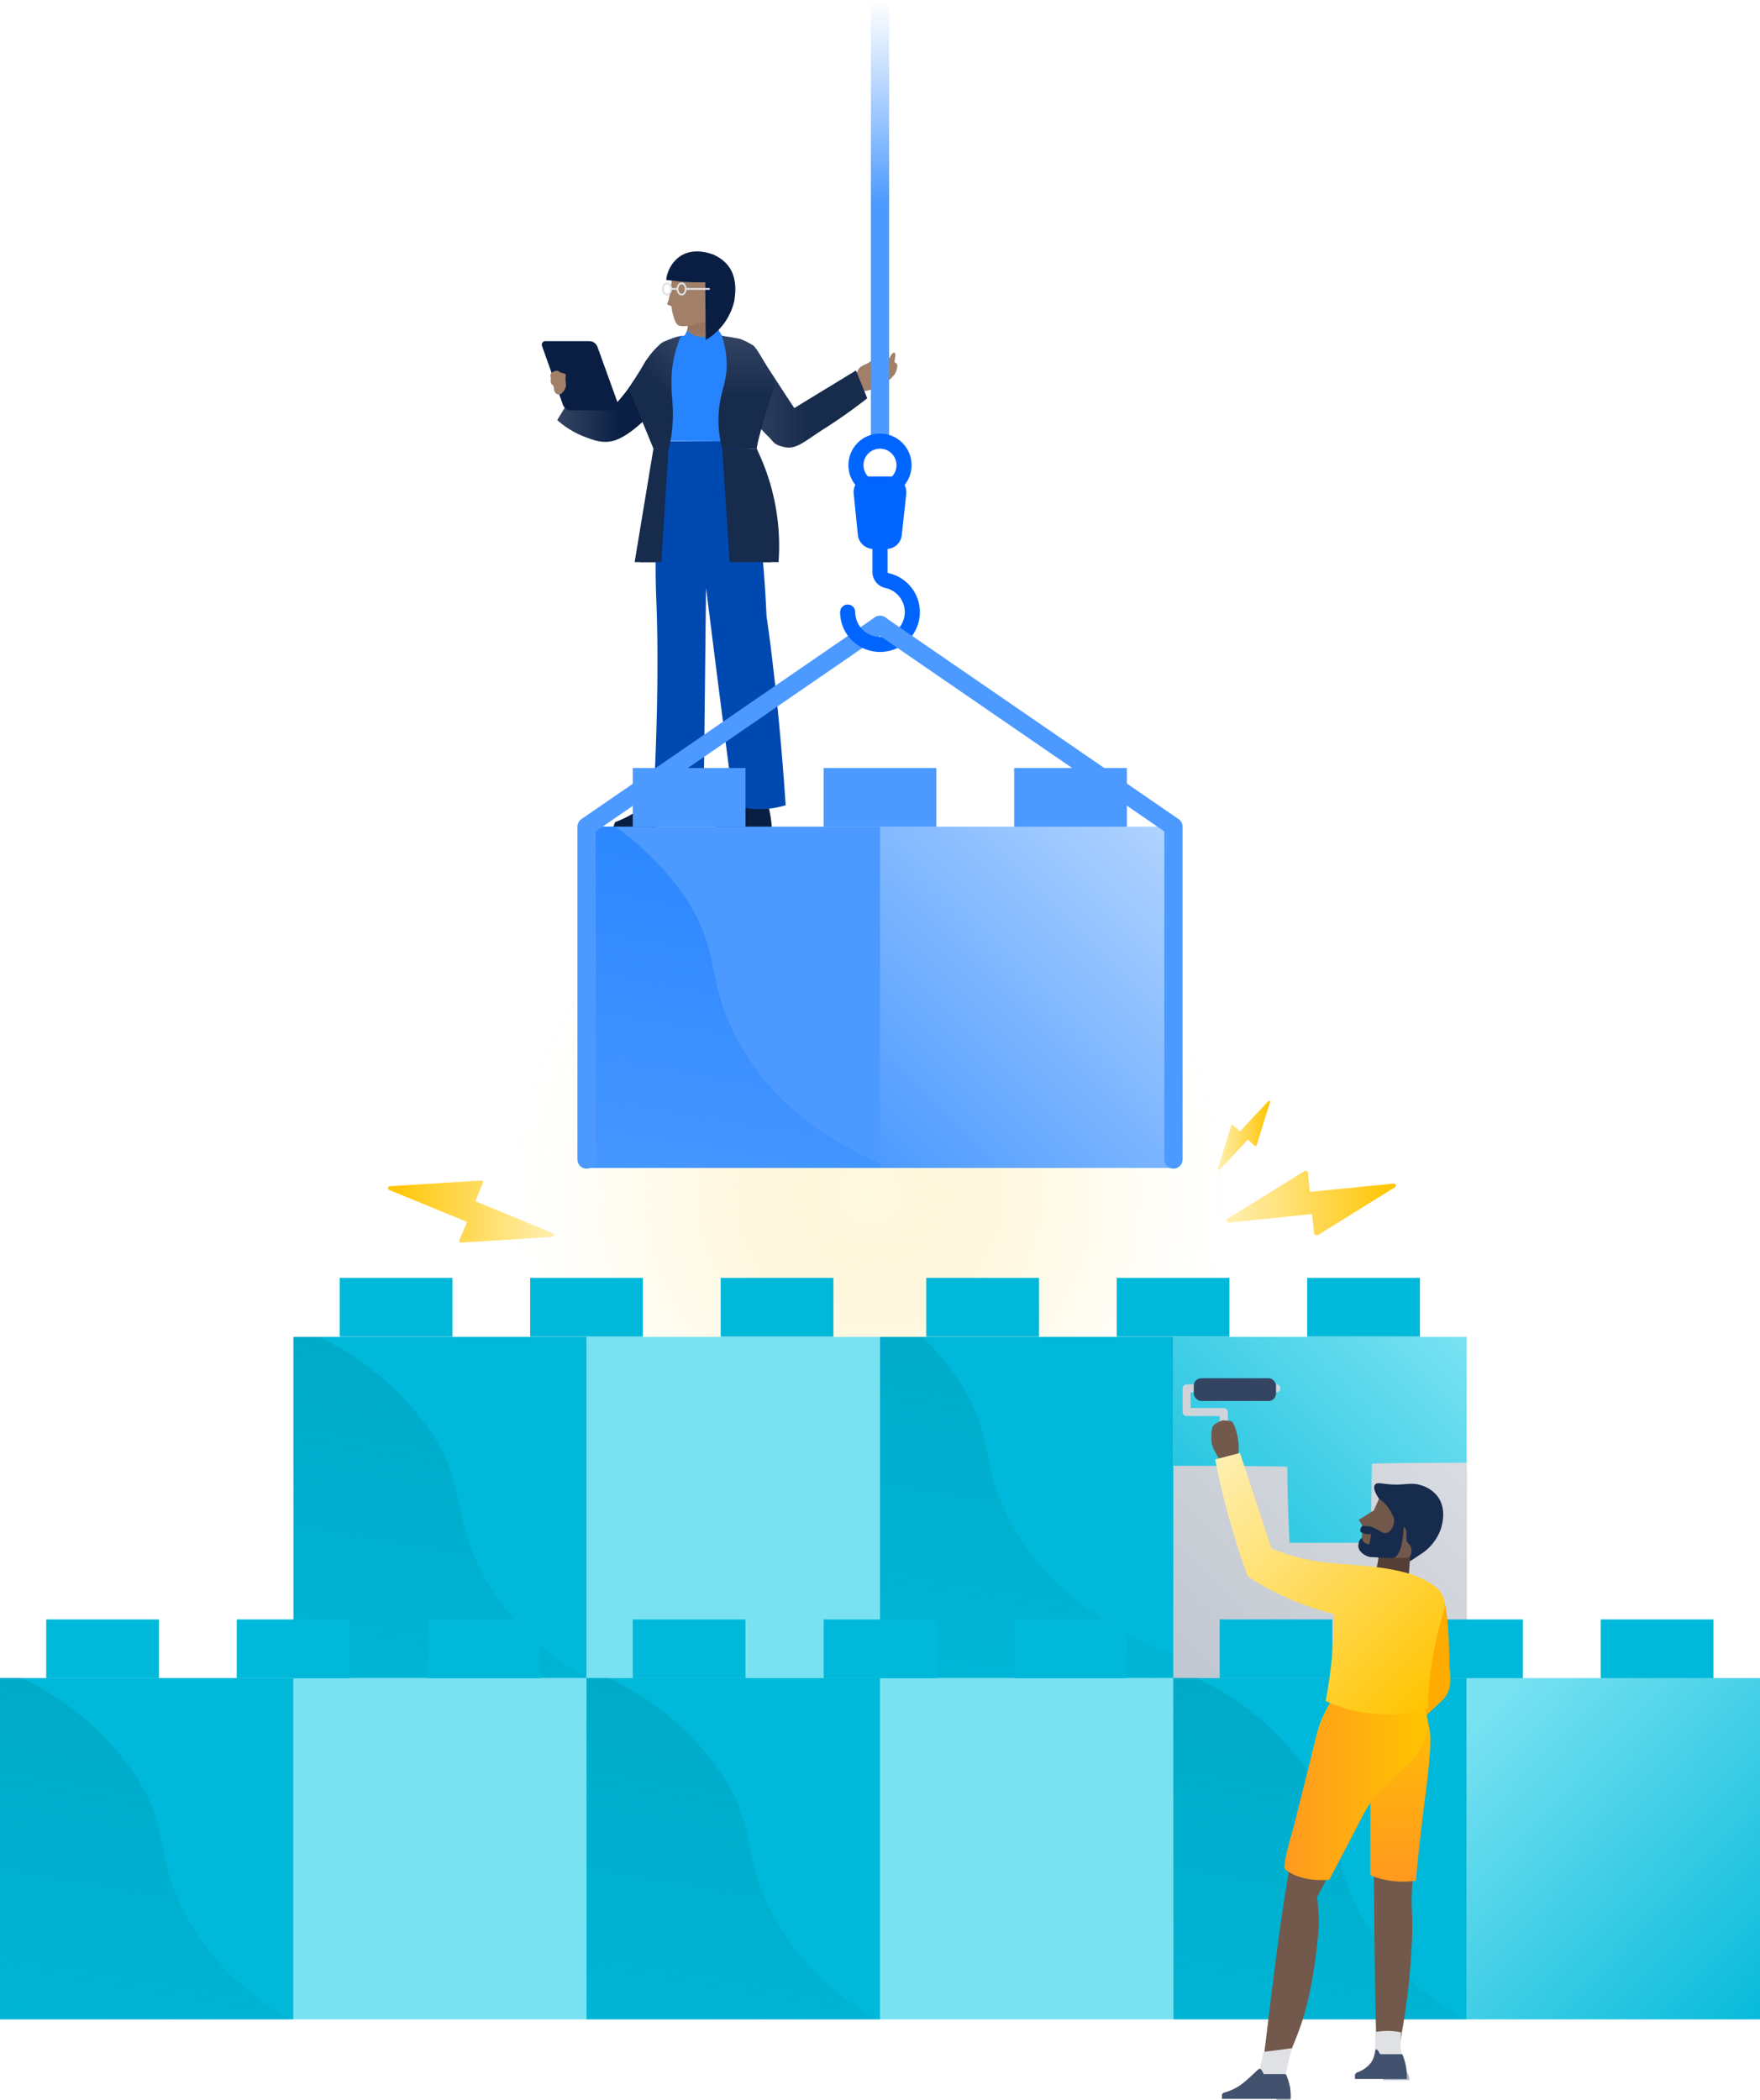 <svg xmlns="http://www.w3.org/2000/svg" xmlns:xlink="http://www.w3.org/1999/xlink" viewBox="0 0 468.4 558.9">
  <defs>
    <style>
      .cls-1 {
        fill: #a17f68;
      }

      .cls-2 {
        fill: url(#linear-gradient);
      }

      .cls-3 {
        fill: #172b4d;
      }

      .cls-4 {
        fill: url(#linear-gradient-2);
      }

      .cls-5 {
        fill: #091e42;
      }

      .cls-6 {
        fill: url(#linear-gradient-3);
      }

      .cls-7 {
        fill: #0049b0;
      }

      .cls-8 {
        fill: #2684ff;
      }

      .cls-10, .cls-30, .cls-31, .cls-32, .cls-34, .cls-9 {
        fill: none;
      }

      .cls-10, .cls-9 {
        stroke: #dfe1e5;
        stroke-width: 0.48px;
      }

      .cls-10, .cls-30, .cls-9 {
        stroke-miterlimit: 10;
      }

      .cls-10, .cls-31, .cls-32, .cls-34 {
        stroke-linecap: round;
      }

      .cls-11 {
        fill: url(#linear-gradient-4);
      }

      .cls-12 {
        fill: url(#linear-gradient-5);
      }

      .cls-13 {
        opacity: 0.38;
        isolation: isolate;
        fill: url(#radial-gradient);
      }

      .cls-14 {
        fill: #00b8d9;
      }

      .cls-15 {
        fill: url(#linear-gradient-6);
      }

      .cls-16 {
        fill: #79e2f2;
      }

      .cls-17 {
        fill: url(#linear-gradient-7);
      }

      .cls-18 {
        fill: url(#linear-gradient-8);
      }

      .cls-19 {
        fill: url(#linear-gradient-9);
      }

      .cls-20 {
        fill: #4c9aff;
      }

      .cls-21 {
        fill: url(#linear-gradient-10);
      }

      .cls-22 {
        fill: url(#linear-gradient-11);
      }

      .cls-23 {
        fill: url(#linear-gradient-12);
      }

      .cls-24 {
        fill: url(#linear-gradient-13);
      }

      .cls-25 {
        fill: url(#linear-gradient-14);
      }

      .cls-26 {
        fill: url(#linear-gradient-15);
      }

      .cls-27 {
        fill: url(#linear-gradient-16);
      }

      .cls-28 {
        fill: url(#linear-gradient-17);
      }

      .cls-29 {
        fill: url(#linear-gradient-18);
      }

      .cls-30, .cls-31 {
        stroke-width: 4.85px;
      }

      .cls-30 {
        stroke: url(#linear-gradient-19);
      }

      .cls-31 {
        stroke: #4c9aff;
      }

      .cls-31, .cls-32, .cls-34 {
        stroke-linejoin: round;
      }

      .cls-32 {
        stroke: #0065ff;
        stroke-width: 4.02px;
      }

      .cls-33 {
        fill: #0065ff;
      }

      .cls-34 {
        stroke: #cfd4db;
        stroke-width: 2.13px;
      }

      .cls-35 {
        fill: #344563;
      }

      .cls-36 {
        fill: #72594b;
      }

      .cls-37 {
        fill: #ffab00;
      }

      .cls-38 {
        fill: #543e36;
      }

      .cls-39 {
        fill: url(#linear-gradient-20);
      }

      .cls-40 {
        fill: url(#linear-gradient-21);
      }

      .cls-41 {
        fill: url(#linear-gradient-22);
      }

      .cls-42 {
        fill: #dfe1e5;
      }

      .cls-43 {
        fill: #b3bac5;
      }

      .cls-44 {
        fill: #42526e;
      }
    </style>
    <linearGradient id="linear-gradient" x1="197.5" y1="450.98" x2="230.84" y2="450.98" gradientTransform="matrix(1, 0, 0, -1, 0, 557)" gradientUnits="userSpaceOnUse">
      <stop offset="0" stop-color="#344563"/>
      <stop offset="0.52" stop-color="#172b4d"/>
    </linearGradient>
    <linearGradient id="linear-gradient-2" x1="186.82" y1="464.17" x2="186.82" y2="473.73" gradientTransform="matrix(1, 0, 0, -1, 0, 557)" gradientUnits="userSpaceOnUse">
      <stop offset="0" stop-color="#a17f68"/>
      <stop offset="1" stop-color="#916d5a"/>
    </linearGradient>
    <linearGradient id="linear-gradient-3" x1="148.28" y1="453.52" x2="181.59" y2="453.52" gradientTransform="matrix(1, 0, 0, -1, 0, 557)" gradientUnits="userSpaceOnUse">
      <stop offset="0" stop-color="#344563"/>
      <stop offset="0.52" stop-color="#091e42"/>
    </linearGradient>
    <linearGradient id="linear-gradient-4" x1="168.5" y1="442.96" x2="187.15" y2="461.61" gradientTransform="matrix(1, 0, 0, -1, 0, 557)" gradientUnits="userSpaceOnUse">
      <stop offset="0.48" stop-color="#172b4d"/>
      <stop offset="1" stop-color="#344563"/>
    </linearGradient>
    <linearGradient id="linear-gradient-5" x1="198.76" y1="437.57" x2="198.76" y2="467.66" xlink:href="#linear-gradient-4"/>
    <radialGradient id="radial-gradient" cx="231.33" cy="239.29" r="96.52" gradientTransform="matrix(1, 0, 0, -1, 0, 557)" gradientUnits="userSpaceOnUse">
      <stop offset="0" stop-color="#fff0b2"/>
      <stop offset="0.16" stop-color="#ffe587" stop-opacity="0.76"/>
      <stop offset="0.32" stop-color="#ffdb5f" stop-opacity="0.53"/>
      <stop offset="0.49" stop-color="#ffd33d" stop-opacity="0.34"/>
      <stop offset="0.64" stop-color="#ffcd22" stop-opacity="0.19"/>
      <stop offset="0.78" stop-color="#ffc810" stop-opacity="0.09"/>
      <stop offset="0.9" stop-color="#ffc504" stop-opacity="0.02"/>
      <stop offset="1" stop-color="#ffc400" stop-opacity="0"/>
    </radialGradient>
    <linearGradient id="linear-gradient-6" x1="-899.02" y1="-8490.84" x2="-779.62" y2="-8490.84" gradientTransform="matrix(-0.17, 0.99, 0.99, 0.17, 8342.81, 2674.08)" gradientUnits="userSpaceOnUse">
      <stop offset="0" stop-color="#00a3bf" stop-opacity="0.7"/>
      <stop offset="1" stop-color="#00a3bf" stop-opacity="0.1"/>
    </linearGradient>
    <linearGradient id="linear-gradient-7" x1="-970.82" y1="-8134.67" x2="-851.41" y2="-8134.67" gradientTransform="matrix(-0.17, 0.99, 0.99, 0.17, 8137.69, 2674.08)" xlink:href="#linear-gradient-6"/>
    <linearGradient id="linear-gradient-8" x1="309.05" y1="113.6" x2="393.51" y2="198.04" gradientTransform="matrix(1, 0, 0, -1, 0, 557)" gradientUnits="userSpaceOnUse">
      <stop offset="0" stop-color="#c1c7d0"/>
      <stop offset="1" stop-color="#dfe1e5"/>
    </linearGradient>
    <linearGradient id="linear-gradient-9" x1="294.7" y1="127.95" x2="379.15" y2="212.4" gradientTransform="matrix(1, 0, 0, -1, 0, 557)" gradientUnits="userSpaceOnUse">
      <stop offset="0" stop-color="#00b8d9"/>
      <stop offset="1" stop-color="#79e2f2"/>
    </linearGradient>
    <linearGradient id="linear-gradient-10" x1="-1014.67" y1="-8648.01" x2="-895.27" y2="-8648.01" gradientTransform="matrix(-0.17, 0.99, 0.99, 0.17, 8557.22, 2674.08)" gradientUnits="userSpaceOnUse">
      <stop offset="0" stop-color="#2684ff"/>
      <stop offset="1" stop-color="#2684ff" stop-opacity="0.1"/>
    </linearGradient>
    <linearGradient id="linear-gradient-11" x1="231" y1="249.36" x2="315.44" y2="333.81" gradientTransform="matrix(1, 0, 0, -1, 0, 557)" gradientUnits="userSpaceOnUse">
      <stop offset="0" stop-color="#4c9aff"/>
      <stop offset="1" stop-color="#b2d4ff"/>
    </linearGradient>
    <linearGradient id="linear-gradient-12" x1="-830.68" y1="-8350.78" x2="-711.27" y2="-8350.78" gradientTransform="matrix(-0.17, 0.99, 0.99, 0.17, 8137.69, 2674.08)" xlink:href="#linear-gradient-6"/>
    <linearGradient id="linear-gradient-13" x1="-787.98" y1="-8601.23" x2="-668.57" y2="-8601.23" gradientTransform="matrix(-0.17, 0.99, 0.99, 0.17, 8547.94, 2674.08)" xlink:href="#linear-gradient-6"/>
    <linearGradient id="linear-gradient-14" x1="-747.45" y1="-8839.05" x2="-628.05" y2="-8839.05" gradientTransform="matrix(-0.17, 0.99, 0.99, 0.17, 8945.54, 2674.08)" xlink:href="#linear-gradient-6"/>
    <linearGradient id="linear-gradient-15" x1="391.65" y1="456.06" x2="477.62" y2="538.08" gradientUnits="userSpaceOnUse">
      <stop offset="0" stop-color="#79e2f2"/>
      <stop offset="1" stop-color="#00b8d9"/>
    </linearGradient>
    <linearGradient id="linear-gradient-16" x1="326.37" y1="236.77" x2="371.49" y2="236.77" gradientTransform="matrix(1, 0, 0, -1, 0, 557)" gradientUnits="userSpaceOnUse">
      <stop offset="0" stop-color="#fff0b2"/>
      <stop offset="1" stop-color="#ffc400"/>
    </linearGradient>
    <linearGradient id="linear-gradient-17" x1="324.1" y1="254.82" x2="338.02" y2="254.82" xlink:href="#linear-gradient-16"/>
    <linearGradient id="linear-gradient-18" x1="103.18" y1="234.55" x2="147.53" y2="234.55" gradientTransform="matrix(1, 0, 0, -1, 0, 557)" gradientUnits="userSpaceOnUse">
      <stop offset="0" stop-color="#ffc400"/>
      <stop offset="1" stop-color="#fff0b2"/>
    </linearGradient>
    <linearGradient id="linear-gradient-19" x1="234.19" y1="439.58" x2="234.19" y2="557" gradientTransform="matrix(1, 0, 0, -1, 0, 557)" gradientUnits="userSpaceOnUse">
      <stop offset="0.54" stop-color="#4c9aff"/>
      <stop offset="0.71" stop-color="#4c9aff" stop-opacity="0.61"/>
      <stop offset="0.91" stop-color="#4c9aff" stop-opacity="0.17"/>
      <stop offset="1" stop-color="#4c9aff" stop-opacity="0"/>
    </linearGradient>
    <linearGradient id="linear-gradient-20" x1="361.37" y1="56.2" x2="361.37" y2="109.54" gradientTransform="matrix(1, 0, 0, -1, 0, 557)" gradientUnits="userSpaceOnUse">
      <stop offset="0" stop-color="#ff991f"/>
      <stop offset="1" stop-color="#ffc400"/>
    </linearGradient>
    <linearGradient id="linear-gradient-21" x1="341.8" y1="83.09" x2="379.72" y2="83.09" xlink:href="#linear-gradient-20"/>
    <linearGradient id="linear-gradient-22" x1="320.91" y1="166.09" x2="382.38" y2="104.61" xlink:href="#linear-gradient-16"/>
  </defs>
  <title>devops</title>
  <g id="Layer_2" data-name="Layer 2">
    <g id="Layer_1-2" data-name="Layer 1">
      <g id="Layer_1-2-2" data-name="Layer 1-2">
        <path class="cls-1" d="M229.7,103.8c-.9,0-1.6-1.5-1.8-2.5a4.1,4.1,0,0,1,.7-3.2c.9-1.1,1.7-.8,3.3-2.1s1.9-2.6,2.3-2.5.4,1.2.2,2.1-1.5,1.7-2.2,3.5-.1,1.8-.9,3.1S230.4,103.7,229.7,103.8Z"/>
        <path class="cls-1" d="M229.5,97.8s5.7-.8,6.7-1.9,1.1-2.1,1.8-2-.1,2.2.1,2.5.7.2.7.9a5.5,5.5,0,0,1-.6,2.2,13.5,13.5,0,0,1-4.4,3.6c-1.3.4-4,1.4-5.3.9s.3-5.3.3-5.3Z"/>
        <path class="cls-2" d="M201.2,92.9l2.8,4.4c2.5,3.8,4.9,7.6,7.4,11.3l16.4-10,3,7.4a135.6,135.6,0,0,1-11.6,8.2c-5,3.2-7.3,5.5-10.4,4.8s-2.7-1.3-4.5-3a31.8,31.8,0,0,1-6.8-9.5C198.8,101.9,200,97.4,201.2,92.9Z"/>
        <polygon class="cls-3" points="205.2 149.6 168.9 149.6 173.9 119.4 199.2 119.4 205.2 149.6"/>
        <path class="cls-4" d="M192.4,89.8a6.9,6.9,0,0,1-9.7,1.8,4.7,4.7,0,0,1-1.5-1.3,4.7,4.7,0,0,0,1-1,4.1,4.1,0,0,0,.5-.9,7.2,7.2,0,0,0,0-4.6l9-.6c-.1.9-.3,2-.4,3.4a3,3,0,0,0,.2,2.1A3.1,3.1,0,0,0,192.4,89.8Z"/>
        <path class="cls-5" d="M186.9,223.3l.4-1.6a37.2,37.2,0,0,0,6.5-3.6,32.5,32.5,0,0,0,5-4l5.7.4a35.5,35.5,0,0,1,1,7.3H202l-1-.6-.7.8a41.5,41.5,0,0,1-8.7,1.3Z"/>
        <path class="cls-5" d="M163.1,220.4l.6-1.6a29,29,0,0,0,11.3-7.6l5.4.8a18.1,18.1,0,0,1,1.3,7.7l-3.4.3-1-1.1-1.2,1-3.3.4h-9.7Z"/>
        <path class="cls-6" d="M181.6,89.4a13.7,13.7,0,0,0-6.1,2.5,14.4,14.4,0,0,0-3.9,4.9,65.5,65.5,0,0,1-9,12.1l-8.2-7.1c-2,3.4-4.1,6.7-6.1,10a23.5,23.5,0,0,0,6.9,4.3c2.4.9,4.5,1.8,7.2,1.4,1-.2,2.8-.5,6.5-3.4a79.7,79.7,0,0,0,7.9-7.5Z"/>
        <path class="cls-7" d="M177.1,117.5c-.3,1.7-.7,4.3-1.1,7.5a221.9,221.9,0,0,0-1.3,35.5c.4,10.7.5,26.8-.7,51.3h2.3a57.7,57.7,0,0,0,11-1l.6-54.4q3.6,28.9,7.4,57.9a23.2,23.2,0,0,0,13.8,0c-.7-10.3-1.6-21-2.8-32-.7-6.2-1.4-12.3-2.3-18.3-.2-4.3-.4-7.8-.6-10.2a165.7,165.7,0,0,0-4.9-30.5c-.7-2.7-1.3-4.8-1.7-6.1C190.3,117.4,183.6,117.4,177.1,117.5Z"/>
        <path class="cls-8" d="M191.2,87.8a5.7,5.7,0,0,1-8.2.3h-.1l-.7,1.3a5.6,5.6,0,0,0,7.6,2.5,5.8,5.8,0,0,0,2.4-2.5Z"/>
        <path class="cls-8" d="M178.6,90.2a11.9,11.9,0,0,1,3.6-.9,5.5,5.5,0,0,0,7.4,2.5,5.1,5.1,0,0,0,2.5-2.5c.7.1,2.6,1,4.1,1.2a5.8,5.8,0,0,1,1.8.4,7.9,7.9,0,0,1,3.5,2.4c1.7,2.1,1.4,6.4-1.2,10s-3.6,6-4.9,10c.5,1.3,1.1,2.7,1.6,4.1H177.1c-.7-4.5-.9-5.1-1.9-6.6a25.2,25.2,0,0,1-2.1-5.4,7.7,7.7,0,0,1-.2-1.5c-.1-3.2,1.5-3.5,1.8-8.1.1-1.4,0-2.6.8-3.7A6.2,6.2,0,0,1,178.6,90.2Z"/>
        <path class="cls-5" d="M163.5,109.2H151.9a2.3,2.3,0,0,1-2.1-1.5l-5.5-15.5a1,1,0,0,1,.6-1.4h12a2.3,2.3,0,0,1,2.1,1.5l5.6,15.5a1.1,1.1,0,0,1-.7,1.4Z"/>
        <path class="cls-1" d="M150.6,102.8c-.2,1.1-1.3,2.4-2.1,2.2a1.6,1.6,0,0,1-1-1.1c-.2-.5,0-.6-.2-1.1s-.6-.4-.7-1,0-.3,0-.9-.2-.9-.1-1.2a1.9,1.9,0,0,1,2-1c.3.1.2.2.6.4s1,.2,1.3.4.1.6.1,1.3S150.7,102.2,150.6,102.8Z"/>
        <path class="cls-3" d="M201.4,119.4l1.2,2.7a59,59,0,0,1,4.6,27.5h-13l-2-30.2Z"/>
        <path class="cls-1" d="M190.3,84.4l1.7-1a7.8,7.8,0,0,0,2.4-4.2,6.1,6.1,0,0,0-.1-3v-.9a8.4,8.4,0,0,0-5.1-6h-.2a6.9,6.9,0,0,0-2.4-.5,9.7,9.7,0,0,0-2.4.1c-1.4.4-4.1,1.6-5,4a26.7,26.7,0,0,0-.8,4.8l-.3,1.4a6,6,0,0,1-.6,1.9l1.2.5a13.7,13.7,0,0,0,.8,3.5,3.8,3.8,0,0,0,.9,1.5c.5.3,1.2.5,3.6.1A21.1,21.1,0,0,0,190.3,84.4Z"/>
        <path class="cls-5" d="M177.3,74.5l4.5.5c2.1.1,4,.2,5.9.1,0,5.2.1,10.3.1,15.4a16.3,16.3,0,0,0,7.6-10.3c.2-1.4,1.1-6.1-1.7-9.6a10.3,10.3,0,0,0-4-2.9c-.9-.3-5.5-2-9.1.8A8.9,8.9,0,0,0,177.3,74.5Z"/>
        <ellipse class="cls-9" cx="177.5" cy="76.9" rx="1.1" ry="1.5"/>
        <ellipse class="cls-9" cx="181.4" cy="76.9" rx="1.1" ry="1.5"/>
        <line class="cls-9" x1="178.6" y1="76.9" x2="180.3" y2="76.9"/>
        <line class="cls-10" x1="182.5" y1="76.9" x2="188.7" y2="76.9"/>
        <path class="cls-11" d="M171.8,96.1c-1.1,2-2.5,4.2-4.5,7.2l6.6,16.1,1.4.3,2.6.2a40.8,40.8,0,0,0,1.1-7c.3-4.8-.3-7.3-.3-10.7a31,31,0,0,1,2.5-12.7l-1.1.2-1.5.5h0l-2.1.8-.3.2C174.9,92,172,95.9,171.8,96.1Z"/>
        <path class="cls-12" d="M206.4,102.2c-1.3,3.2-4.9,15.2-5,17.2h-9.2a29.6,29.6,0,0,1-.5-12.9c.6-3.2,1.6-5.3,1.7-9.1a24.4,24.4,0,0,0-1.3-8l2.3.3,2.6.5h0a21.6,21.6,0,0,1,3.4,1.7C201.5,92.6,205.6,100.1,206.4,102.2Z"/>
        <path class="cls-3" d="M170.3,149.6H176c.6-9.9,1.9-29.6,1.9-29.6l-2.6-.2Z"/>
        <circle class="cls-13" cx="231.3" cy="317.7" r="96.5"/>
        <rect id="_Rectangle_" data-name=" Rectangle " class="cls-14" x="78.1" y="355.8" width="78.1" height="90.84"/>
        <path class="cls-15" d="M128.7,419.4c-8.9-16.3-4.1-23.6-14.1-38.4a75.7,75.7,0,0,0-29.8-25.2H78.1v90.8H156C146.2,440.9,135.9,432.5,128.7,419.4Z"/>
        <rect id="_Rectangle_2" data-name=" Rectangle 2" class="cls-16" x="156.1" y="355.8" width="78.1" height="90.84"/>
        <rect id="_Rectangle_3" data-name=" Rectangle 3" class="cls-14" x="234.2" y="355.8" width="78.1" height="90.84"/>
        <path class="cls-17" d="M312.2,440.5c-12.6-5.5-31.7-14.3-43-35-8.9-16.3-4.2-23.6-14.2-38.4a69.1,69.1,0,0,0-9.6-11.3H234.2v90.8h78Z"/>
        <rect class="cls-18" x="312.3" y="355.8" width="78.1" height="90.84"/>
        <path class="cls-19" d="M342.6,390.4c0,6.7.3,13.4.6,20.2h21.6l.3-21c0-.2,13-.3,25.2-.3V355.8H312.2v34.3C325.7,390.1,342.6,390.2,342.6,390.4Z"/>
        <rect id="_Rectangle_4" data-name=" Rectangle 4" class="cls-20" x="156.1" y="220" width="78.1" height="90.84"/>
        <path class="cls-21" d="M234.2,309.7c-12.2-5.7-28-14.6-37.8-32.7-8.9-16.3-4.2-23.6-14.2-38.4A76,76,0,0,0,163.7,220h-7.6v90.8h78.1Z"/>
        <rect class="cls-22" x="234.2" y="220" width="78.1" height="90.84"/>
        <rect class="cls-14" x="90.4" y="340.1" width="30" height="15.63"/>
        <rect class="cls-14" x="141.1" y="340.1" width="30" height="15.63"/>
        <rect class="cls-14" x="191.8" y="340.1" width="30" height="15.63"/>
        <rect id="_Rectangle_5" data-name=" Rectangle 5" class="cls-14" y="446.6" width="78.1" height="90.84"/>
        <path class="cls-23" d="M49.7,510.2c-8.9-16.3-4.1-23.6-14.1-38.4A76.5,76.5,0,0,0,5.8,446.6H0v90.8H77C67.2,531.7,56.9,523.3,49.7,510.2Z"/>
        <rect id="_Rectangle_6" data-name=" Rectangle 6" class="cls-16" x="78.1" y="446.6" width="78.1" height="90.84"/>
        <rect class="cls-14" x="12.3" y="431" width="30" height="15.63"/>
        <rect class="cls-14" x="63" y="431" width="30" height="15.63"/>
        <rect class="cls-14" x="113.8" y="431" width="30" height="15.63"/>
        <rect class="cls-14" x="246.5" y="340.1" width="30" height="15.63"/>
        <rect class="cls-14" x="297.2" y="340.1" width="30" height="15.63"/>
        <rect class="cls-14" x="347.9" y="340.1" width="30" height="15.63"/>
        <rect id="_Rectangle_7" data-name=" Rectangle 7" class="cls-14" x="156.1" y="446.6" width="78.1" height="90.84"/>
        <path class="cls-24" d="M206,510.2c-8.9-16.3-4.1-23.6-14.2-38.4A75.1,75.1,0,0,0,162,446.6h-5.9v90.8h77.1C223.5,531.7,213.2,523.3,206,510.2Z"/>
        <rect id="_Rectangle_8" data-name=" Rectangle 8" class="cls-16" x="234.2" y="446.6" width="78.1" height="90.84"/>
        <rect id="_Rectangle_9" data-name=" Rectangle 9" class="cls-14" x="312.3" y="446.6" width="78.1" height="90.84"/>
        <path class="cls-25" d="M362.5,510.2c-8.9-16.3-4.1-23.6-14.1-38.4a76.1,76.1,0,0,0-29.9-25.2h-6.3v90.8h77.6C380,531.7,369.7,523.3,362.5,510.2Z"/>
        <rect class="cls-26" x="390.3" y="446.6" width="78.1" height="90.84"/>
        <rect class="cls-14" x="168.4" y="431" width="30" height="15.63"/>
        <rect class="cls-14" x="219.2" y="431" width="30" height="15.63"/>
        <rect class="cls-14" x="269.9" y="431" width="30" height="15.63"/>
        <rect class="cls-14" x="324.6" y="431" width="30" height="15.63"/>
        <rect class="cls-14" x="375.3" y="431" width="30" height="15.63"/>
        <rect class="cls-14" x="426" y="431" width="30" height="15.63"/>
        <rect class="cls-20" x="219.2" y="204.4" width="30" height="15.63"/>
        <path class="cls-27" d="M350.6,328.8,371.2,316c.3-.2.4-.5.2-.7a.5.5,0,0,0-.5-.3l-22.3,2.2-.5-5.1a.6.6,0,0,0-.6-.5h-.2l-20.7,12.8a.6.6,0,0,0-.2.7.9.9,0,0,0,.6.3l22.2-2.3.5,5.2a.6.6,0,0,0,.7.4Z"/>
        <path class="cls-28" d="M334.4,304.9l3.6-11.6c0-.1,0-.3-.2-.3h-.2l-7.6,8.1-1.9-1.7h-.3c-.1,0-.1,0-.1.1l-3.6,11.6a.4.4,0,0,0,.1.3h.3l7.6-8.1L334,305a.2.2,0,0,0,.3,0A.1.1,0,0,0,334.4,304.9Z"/>
        <path class="cls-29" d="M128,314.2l-24.3,1.5a.5.5,0,0,0-.4.6c0,.2.1.3.3.4l20.7,8.5-2,4.8a.5.5,0,0,0,.2.7h.3l24.2-1.5a.6.6,0,0,0,.5-.6l-.3-.4-20.7-8.5,2-4.8a.5.5,0,0,0-.3-.7Z"/>
        <line class="cls-30" x1="234.2" y1="117.4" x2="234.2"/>
        <polyline class="cls-31" points="234.2 166.3 156.1 220 156.1 308.6"/>
        <path class="cls-32" d="M225.6,162.9a8.6,8.6,0,0,0,17.2,0,8.6,8.6,0,0,0-6.8-8.4,2.3,2.3,0,0,1-1.8-2.2v-7.1"/>
        <circle class="cls-32" cx="234.2" cy="123.8" r="6.4"/>
        <path class="cls-33" d="M235.9,146.1h-3.4a4.2,4.2,0,0,1-4.2-3.8l-1.1-10.9a4.2,4.2,0,0,1,3.7-4.6H237a4.2,4.2,0,0,1,4.2,4.2v.4L240,142.3A4.1,4.1,0,0,1,235.9,146.1Z"/>
        <rect class="cls-20" x="168.4" y="204.4" width="30" height="15.63"/>
        <polyline class="cls-31" points="312.3 308.6 312.3 220 234.2 166.3"/>
        <rect class="cls-20" x="269.9" y="204.4" width="30" height="15.63"/>
        <g>
          <polyline class="cls-34" points="325.7 384.9 325.7 375.8 315.8 375.8 315.8 369.5 339.7 369.5"/>
          <rect class="cls-35" x="317.7" y="366.8" width="21.9" height="6.06" rx="2"/>
          <path class="cls-36" d="M325.3,389.8a4,4,0,0,0,3-.6c3-2.3.3-11.1-.7-11l-2.2-.2a10.1,10.1,0,0,0-2.3,1.2c-.7.7-.7,2.1-.7,3.3a6.7,6.7,0,0,0,.7,3.4Z"/>
          <path class="cls-37" d="M383.9,424.6l.5,1.8c.6,2.2.9,4.5,1.2,10.8s0,3.8.2,6.5.5,4.8-.6,7a6.6,6.6,0,0,1-1.2,1.7l-18.5,17.3-4.7-3.2L378.6,447l-3-22.5,4.3-1.1Z"/>
          <path class="cls-36" d="M377.9,454a14.3,14.3,0,0,0-1.8-4.7l-2.1.6-1.8.2c-1.9.3-5.5.7-15.2,1.5-.7.8-1.3,1.7-1.9,2.5a32.3,32.3,0,0,0-3.9,9.4c-6.6,27.2-7.1,28.1-7.1,28.1-.9,5.3-1.8,10.6-2.6,15.9-1.7,10.7-4,30.8-5.3,41a4.3,4.3,0,0,0,1.3,1.9,5.3,5.3,0,0,0,2,.9c2.5.3,6.9-12.9,6.9-12.9,3.6-10.9,4.6-25.2,4.6-26.7a50.6,50.6,0,0,0-.5-6.8c2.9-5.4,5.7-10.9,8.6-16.4l6.6-12.8c-.1,10.2-.1,20.6,0,31,.1,12.8.3,25.3.6,37.7a2.7,2.7,0,0,0,1.2.6,3.4,3.4,0,0,0,2.2-.2,6.2,6.2,0,0,0,3-1.8,183.1,183.1,0,0,0,2.9-23.3c.7-11-.3-10.2.3-19.2,1-13.6,4.6-32.9,3.6-39.2C379.3,460.3,378.5,456.3,377.9,454Z"/>
          <path class="cls-3" d="M367,398.9c-.7-1.1-1.7-2.8-1.1-3.7s1.9-.2,5-.1,5-.6,7.3.2a8.4,8.4,0,0,1,4.5,3.1c2.2,3.1,1.2,6.9.9,8.1a13.2,13.2,0,0,1-5.9,7.4l-2.4,1.6-6.9-11.9Z"/>
          <path class="cls-38" d="M374.9,419.6h-9.4a16.4,16.4,0,0,0,1-10.5l5.7-.2c.1.3.2.8.4,1.4a3.9,3.9,0,0,0,.6,1.5c.6.7,1.9.3,2.2.2C375.3,414.5,375.1,417.1,374.9,419.6Z"/>
          <path class="cls-39" d="M376.9,500.5v-.6c.4-5.4,1.2-11.7,1.9-17.8,1.2-9.1,2.3-17.7,1.7-21.6-.2-1.1-1-5.1-1.6-7.3a21.7,21.7,0,0,0-.7-2.4,12.3,12.3,0,0,0-1.2-2.6l-.4-.7-.8.2-2,.5-1.4.3h-.3c-1.8.2-5.3.6-15.2,1.4h-.5l-.3.3a31.2,31.2,0,0,0-5.9,12.3c-5.9,24.3-6.9,27.6-7,28h0v.2c-.4,2.2-.7,4.4-1.1,6.7,3,2.4,7.4,3.1,11.7,2.8l6.3-12,4.6-8.9v19.8A23,23,0,0,0,376.9,500.5Z"/>
          <path class="cls-40" d="M376.4,467.7a14.7,14.7,0,0,0,3.1-6.4,20.1,20.1,0,0,0-.5-8.1,22.5,22.5,0,0,0-.8-2.4,20.3,20.3,0,0,0-1.1-2.6l-.5-.7-.8.2-2,.5-1.4.3h-.3c-1.8.2-5.3.6-15.2,1.4h-.4l-.3.3a22.2,22.2,0,0,0-1.9,2.7c-3.4,5.4-4.6,12.5-6.3,18.7-1.2,4.6-2.4,9.2-3.5,13.9-.3,1.1-3.4,11.2-2.5,12,3,2.4,7.4,3.1,11.7,2.8l6.3-12c2.5-4.9,4.7-9.5,8.7-13.2S374.2,470.4,376.4,467.7Z"/>
          <path class="cls-36" d="M367,398.9l-1.4,3.1-4,2.5a14,14,0,0,1,1,1.6l-.3,6.1a12,12,0,0,0,3.9,2c.5.2.7.2,5.5.4,2.1.1,3.1.1,3.6-.5a2.7,2.7,0,0,0,.1-2.5c-.3-.8-.7-.7-1-1.4s.1-1.9-.2-3-1.2-.8-2.5-2.2-1.1-2.5-2.6-4.2A7.6,7.6,0,0,0,367,398.9Z"/>
          <path class="cls-41" d="M332.1,419.6a76.2,76.2,0,0,0,23,10c0,2.7-.1,5.6-.4,8.6a119.9,119.9,0,0,1-1.9,14.5,39.8,39.8,0,0,0,27.2,2.1,97.3,97.3,0,0,1,2.8-20.8c.4-1.7.9-3.3,1.4-4.9a6.2,6.2,0,0,0-2.6-7.1h0l-1-.7-2.2-1.2c-4.8-2.4-13.6-3.2-13.6-3.2-11.9-1.1-11.5-.9-13.8-1.3a53.4,53.4,0,0,1-12.6-3.5L330,386.7l-6.6,1.7c1.1,5.5,2.4,11.3,4.2,17.4S330.5,415.3,332.1,419.6Z"/>
          <path class="cls-42" d="M373,547.2h-7.2c.1-1.2.2-2.5.2-3.9v-2.5a21.9,21.9,0,0,1,3.6-.3,18.6,18.6,0,0,1,3.3.4,19.1,19.1,0,0,0,.2,6.3Z"/>
          <path class="cls-42" d="M342.1,552.5h-7.2c.1-1.3,1.3-5.2,1.3-6.4l4-.5,3.6-.5-.9,3.7C342.6,550.1,342.3,551.3,342.1,552.5Z"/>
          <path class="cls-43" d="M371.7,550a3.6,3.6,0,0,0-3.6,3.6h3.7V550Z"/>
          <path class="cls-43" d="M371.5,550a3.6,3.6,0,0,1,3.6,3.6h-3.7V550Z"/>
          <path id="_Path_" data-name=" Path " class="cls-44" d="M367.3,546.7h0s-.5-1.1-1-1.3-.1,2.6-2.3,4.5a8.5,8.5,0,0,1-2.9,1.7.9.9,0,0,0-.5.9v.8h13.8a14.9,14.9,0,0,0-1.2-6.6Z"/>
          <path class="cls-43" d="M343.3,555.3a3.6,3.6,0,0,0-3.6,3.6h3.7v-3.6Z"/>
          <path id="_Path_2" data-name=" Path 2" class="cls-44" d="M336.4,552h0c-.1.1-.5-1.1-1-1.4s-2.7,2.6-5.7,4.6a14.3,14.3,0,0,1-3.8,1.7.8.8,0,0,0-.7.8v.9h18.3a13.7,13.7,0,0,0-1.3-6.6Z"/>
          <path class="cls-3" d="M362.6,406.1a1.8,1.8,0,0,0-.5.7,1.4,1.4,0,0,0,0,.9,4.4,4.4,0,0,0,1.6.6h1.2a7.4,7.4,0,0,1-.2,1.2c-.2,1.4-.3,1.5-.4,1.5s-1.3-.2-1.6-1a1.1,1.1,0,0,1-.2-.8,2.4,2.4,0,0,0-.9,1.5,2.3,2.3,0,0,0,.4,2.1,4.4,4.4,0,0,0,2.7,1.6h.4c5.1.3,5.5.3,5.8.2,2.9-.9,2.7-9.9,2.7-10.3l-3.2-2a4.4,4.4,0,0,1,.4,3.7c-.1.3-.7,1.8-1.9,2s-2-1.1-4.4-1.8Z"/>
        </g>
      </g>
    </g>
  </g>
</svg>
